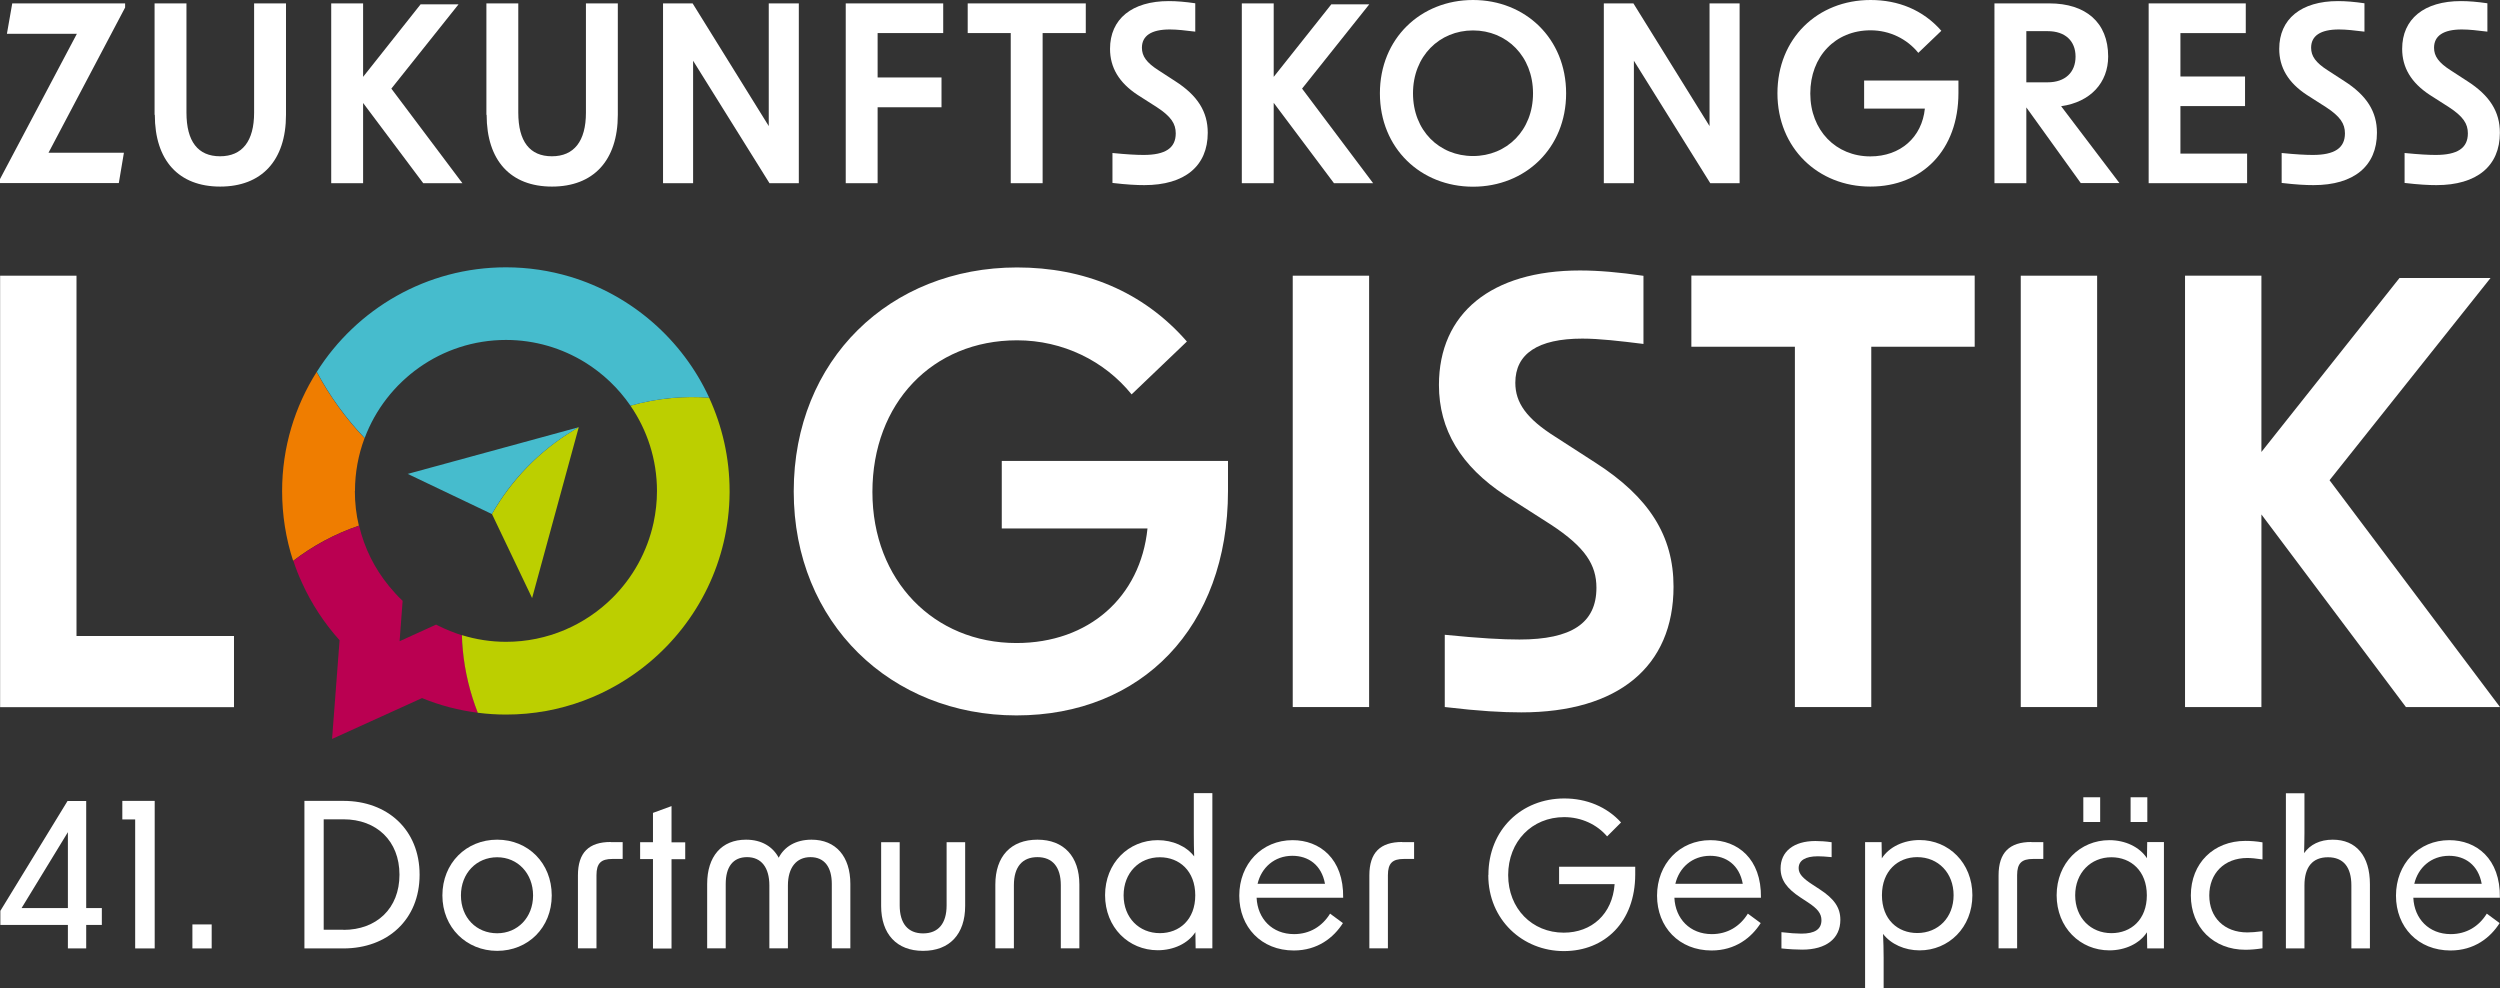 <?xml version="1.0" encoding="UTF-8"?> <svg xmlns="http://www.w3.org/2000/svg" id="Ebene_2" data-name="Ebene 2" viewBox="0 0 206.21 81.52"><rect x="0" y="0" width="206.21" height="81.52" fill="#333333" stroke="none"/><defs><style> .cls-1 { fill: #ef7d00; } .cls-2 { fill: #fff; } .cls-3 { fill: #ba0051; } .cls-4 { fill: #bccf00; } .cls-5 { fill: #46bccd; } </style></defs><g id="Logo"><g><g><path class="cls-2" d="m5.6,76.29H.03v-1.16l5.54-9.06h1.54v8.83h1.29v1.39h-1.29v1.94h-1.51v-1.94Zm0-1.39v-6.26l-3.82,6.26h3.82Z"></path><path class="cls-2" d="m11.15,67.59h-1.06v-1.53h2.67v12.17h-1.61v-10.64Z"></path><path class="cls-2" d="m15.87,76.25h1.59v1.98h-1.59v-1.98Z"></path><path class="cls-2" d="m25.11,66.06h3.22c3.62,0,6.28,2.37,6.28,6.09s-2.66,6.08-6.28,6.08h-3.22v-12.17Zm3.22,10.64c2.72,0,4.62-1.76,4.62-4.55s-1.89-4.57-4.62-4.57h-1.63v9.11h1.63Z"></path><path class="cls-2" d="m36.49,73.86c0-2.66,1.96-4.6,4.52-4.6s4.5,1.94,4.5,4.6-1.96,4.57-4.5,4.57-4.52-1.93-4.52-4.57Zm4.52,3.12c1.69,0,2.96-1.31,2.96-3.12s-1.26-3.15-2.96-3.15-2.99,1.31-2.99,3.15,1.28,3.12,2.99,3.12Z"></path><path class="cls-2" d="m50.38,69.46h.98v1.39h-.85c-.93,0-1.31.35-1.31,1.34v6.03h-1.53v-6.01c0-1.89.9-2.76,2.71-2.76Z"></path><path class="cls-2" d="m53.86,70.86h-1.06v-1.39h1.06v-2.42l1.53-.56v2.99h1.13v1.39h-1.13v7.37h-1.53v-7.37Z"></path><path class="cls-2" d="m61.54,69.26c1.31,0,2.22.6,2.69,1.49.46-.9,1.39-1.49,2.71-1.49,2.01,0,3.2,1.39,3.2,3.65v5.31h-1.53v-5.31c0-1.38-.6-2.21-1.76-2.21s-1.86.86-1.86,2.34v5.18h-1.53v-5.18c0-1.48-.66-2.34-1.84-2.34s-1.76.83-1.76,2.21v5.31h-1.53v-5.31c0-2.26,1.18-3.65,3.2-3.65Z"></path><path class="cls-2" d="m76.13,78.43c-2.16,0-3.45-1.38-3.45-3.7v-5.26h1.53v5.21c0,1.49.68,2.31,1.93,2.31s1.94-.81,1.94-2.31v-5.21h1.53v5.26c0,2.32-1.28,3.7-3.47,3.7Z"></path><path class="cls-2" d="m85.58,69.26c2.16,0,3.45,1.38,3.45,3.7v5.26h-1.53v-5.21c0-1.49-.68-2.31-1.93-2.31s-1.94.81-1.94,2.31v5.21h-1.53v-5.26c0-2.32,1.28-3.7,3.47-3.7Z"></path><path class="cls-2" d="m91.15,73.85c0-2.67,1.94-4.55,4.35-4.55,1.23,0,2.36.5,3,1.34-.02-.6-.03-1.23-.03-1.88v-3.34h1.53v12.8h-1.38l-.02-1.33c-.61.93-1.79,1.49-3.1,1.49-2.41,0-4.35-1.88-4.35-4.55Zm4.52,3.12c1.61,0,2.92-1.11,2.92-3.12s-1.31-3.14-2.92-3.14c-1.71,0-2.99,1.29-2.99,3.14s1.28,3.12,2.99,3.12Z"></path><path class="cls-2" d="m102.22,73.88c0-2.62,1.86-4.58,4.4-4.58,2.22,0,4.22,1.51,4.17,4.75h-7.14c.08,1.73,1.28,3,3.09,3,1.28,0,2.32-.63,2.97-1.69l1.06.78c-.76,1.2-2.09,2.26-4.05,2.26-2.69,0-4.5-1.94-4.5-4.52Zm7.07-.98c-.28-1.56-1.38-2.31-2.69-2.31-1.48,0-2.56.98-2.87,2.31h5.56Z"></path><path class="cls-2" d="m115.66,69.46h.98v1.39h-.85c-.93,0-1.31.35-1.31,1.34v6.03h-1.53v-6.01c0-1.89.9-2.76,2.71-2.76Z"></path><path class="cls-2" d="m122.77,72.17c0-3.74,2.74-6.31,6.26-6.31,1.83,0,3.5.68,4.68,1.98l-1.15,1.15c-.83-.98-2.12-1.59-3.54-1.59-2.66,0-4.62,2.01-4.62,4.78s1.98,4.75,4.58,4.75c2.31,0,4.02-1.53,4.2-4h-4.58v-1.44h6.28v.63c0,3.93-2.51,6.33-5.89,6.33s-6.23-2.57-6.23-6.26Z"></path><path class="cls-2" d="m136.68,73.88c0-2.62,1.86-4.58,4.4-4.58,2.22,0,4.22,1.51,4.17,4.75h-7.14c.08,1.73,1.28,3,3.09,3,1.28,0,2.32-.63,2.97-1.69l1.06.78c-.76,1.2-2.09,2.26-4.05,2.26-2.69,0-4.5-1.94-4.5-4.52Zm7.07-.98c-.28-1.56-1.38-2.31-2.69-2.31-1.48,0-2.56.98-2.87,2.31h5.56Z"></path><path class="cls-2" d="m146.94,78.23v-1.34c.68.08,1.26.12,1.64.12,1.13,0,1.66-.37,1.66-1.11,0-.55-.32-.95-1.13-1.48l-.58-.38c-1.15-.75-1.66-1.46-1.66-2.41,0-1.39,1.08-2.26,2.87-2.26.38,0,.86.03,1.34.1v1.23c-.5-.05-.88-.07-1.13-.07-1.05,0-1.59.35-1.59.98,0,.46.33.83,1.15,1.36l.58.38c1.2.78,1.71,1.51,1.71,2.52,0,1.54-1.16,2.46-3.15,2.46-.43,0-1.06-.03-1.71-.1Z"></path><path class="cls-2" d="m153.84,69.46h1.36l.02,1.34c.61-.95,1.81-1.51,3.12-1.51,2.39,0,4.35,1.88,4.35,4.55s-1.96,4.55-4.35,4.55c-1.23,0-2.37-.51-3.02-1.36.03.65.05,1.31.05,1.94v2.54h-1.53v-12.05Zm4.3,7.5c1.74,0,3-1.29,3-3.12s-1.26-3.14-3-3.14c-1.59,0-2.91,1.13-2.91,3.14s1.31,3.12,2.91,3.12Z"></path><path class="cls-2" d="m167.56,69.46h.98v1.39h-.85c-.93,0-1.31.35-1.31,1.34v6.03h-1.53v-6.01c0-1.89.9-2.76,2.71-2.76Z"></path><path class="cls-2" d="m169.64,73.85c0-2.67,1.94-4.55,4.35-4.55,1.31,0,2.49.56,3.1,1.49l.02-1.33h1.38v8.77h-1.38l-.02-1.33c-.61.93-1.79,1.49-3.1,1.49-2.41,0-4.35-1.88-4.35-4.55Zm4.52,3.12c1.61,0,2.92-1.11,2.92-3.12s-1.31-3.14-2.92-3.14c-1.71,0-2.99,1.29-2.99,3.14s1.28,3.12,2.99,3.12Zm-2.32-11.21h1.39v2.04h-1.39v-2.04Zm3.9,0h1.38v2.04h-1.38v-2.04Z"></path><path class="cls-2" d="m180.71,73.86c0-2.66,1.88-4.5,4.5-4.5.42,0,.9.03,1.41.12v1.41c-.51-.08-.95-.12-1.25-.12-1.91,0-3.14,1.28-3.14,3.09s1.23,3.05,3.14,3.05c.3,0,.73-.03,1.25-.1v1.41c-.51.08-1,.12-1.41.12-2.62,0-4.5-1.84-4.5-4.48Z"></path><path class="cls-2" d="m188.55,65.43h1.53v3.3c0,.58-.02,1.11-.03,1.64.5-.71,1.31-1.11,2.36-1.11,1.94,0,3.07,1.34,3.07,3.67v5.3h-1.53v-5.2c0-1.51-.66-2.32-1.93-2.32s-1.94.8-1.94,2.32v5.2h-1.53v-12.8Z"></path><path class="cls-2" d="m197.63,73.88c0-2.62,1.86-4.58,4.4-4.58,2.22,0,4.22,1.51,4.17,4.75h-7.14c.08,1.73,1.28,3,3.09,3,1.28,0,2.32-.63,2.97-1.69l1.06.78c-.76,1.2-2.09,2.26-4.05,2.26-2.69,0-4.5-1.94-4.5-4.52Zm7.07-.98c-.28-1.56-1.38-2.31-2.69-2.31-1.48,0-2.56.98-2.87,2.31h5.56Z"></path></g><g><path class="cls-2" d="m65.47,40.53c0-10.86,7.95-18.47,18.42-18.47,5.48,0,10.37,1.94,14.01,6.11l-4.56,4.36c-2.23-2.76-5.67-4.46-9.45-4.46-6.98,0-11.93,5.19-11.93,12.51s5.09,12.46,11.88,12.46c5.96,0,10.23-3.78,10.81-9.45h-12.02v-5.57h18.66v2.47c0,11.25-7.13,18.52-17.45,18.52s-18.37-7.61-18.37-18.47Z"></path><path class="cls-2" d="m106.63,22.74h6.3v35.58h-6.3V22.74Z"></path><path class="cls-2" d="m119.17,58.32v-5.96c2.91.29,4.75.39,6.16.39,4.31,0,6.35-1.36,6.35-4.27,0-1.89-.92-3.34-3.73-5.19l-3.78-2.42c-3.68-2.42-5.48-5.43-5.48-9.11,0-5.91,4.31-9.45,11.63-9.45,1.55,0,3.25.15,5.24.44v5.62c-1.94-.24-3.64-.44-5.04-.44-3.68,0-5.53,1.26-5.53,3.64,0,1.65.92,2.96,3.3,4.46l3.3,2.13c4.46,2.86,6.45,6.06,6.45,10.23,0,6.59-4.56,10.37-12.56,10.37-1.55,0-3.44-.1-6.3-.44Z"></path><path class="cls-2" d="m148.04,28.6h-8.53v-5.87h23.37v5.87h-8.53v29.72h-6.3v-29.72Z"></path><path class="cls-2" d="m166.68,22.74h6.3v35.58h-6.3V22.74Z"></path><path class="cls-2" d="m186.53,42.42v15.9h-6.3V22.74h6.3v14.54l11.39-14.35h7.51l-13.28,16.68,14.06,18.71h-7.76l-11.93-15.9Z"></path><path class="cls-2" d="m.01,22.74h6.3v29.72h12.99v5.87H.01V22.74Z"></path></g><g><path class="cls-2" d="m0,14.77L6.34,2.79H.57L1.01.28h9.31v.34l-6.32,11.98h6.22l-.42,2.5H0v-.34Z"></path><path class="cls-2" d="m12.75,9.47V.28h2.63v9.01c0,2.38.95,3.6,2.77,3.6s2.81-1.23,2.81-3.6V.28h2.63v9.19c0,3.78-2.02,5.92-5.43,5.92s-5.39-2.14-5.39-5.92Z"></path><path class="cls-2" d="m29.95,8.48v6.63h-2.63V.28h2.63v6.06L34.69.36h3.13l-5.54,6.95,5.86,7.8h-3.23l-4.97-6.63Z"></path><path class="cls-2" d="m40.12,9.47V.28h2.63v9.01c0,2.38.95,3.6,2.77,3.6s2.81-1.23,2.81-3.6V.28h2.63v9.19c0,3.78-2.02,5.92-5.43,5.92s-5.39-2.14-5.39-5.92Z"></path><path class="cls-2" d="m54.69.28h2.44l6.28,10.12V.28h2.48v14.83h-2.42l-6.3-10.1v10.1h-2.48V.28Z"></path><path class="cls-2" d="m69.76.28h8.04v2.45h-5.41v3.66h5.27v2.46h-5.27v6.26h-2.63V.28Z"></path><path class="cls-2" d="m83.38,2.73h-3.56V.28h9.74v2.45h-3.56v12.38h-2.63V2.73Z"></path><path class="cls-2" d="m91.76,15.11v-2.49c1.21.12,1.98.16,2.57.16,1.8,0,2.65-.57,2.65-1.78,0-.79-.38-1.39-1.56-2.16l-1.58-1.01c-1.54-1.01-2.28-2.26-2.28-3.8,0-2.46,1.8-3.94,4.85-3.94.65,0,1.35.06,2.18.18v2.34c-.81-.1-1.51-.18-2.1-.18-1.54,0-2.3.53-2.3,1.51,0,.69.38,1.23,1.37,1.86l1.37.89c1.86,1.19,2.69,2.53,2.69,4.26,0,2.75-1.9,4.32-5.23,4.32-.65,0-1.43-.04-2.63-.18Z"></path><path class="cls-2" d="m105.06,8.48v6.63h-2.63V.28h2.63v6.06l4.75-5.98h3.13l-5.54,6.95,5.86,7.8h-3.23l-4.97-6.63Z"></path><path class="cls-2" d="m113.82,7.7c0-4.53,3.37-7.7,7.68-7.7s7.68,3.17,7.68,7.7-3.37,7.7-7.68,7.7-7.68-3.17-7.68-7.7Zm7.68,5.17c2.77,0,4.95-2.1,4.95-5.17s-2.18-5.19-4.95-5.19-4.95,2.12-4.95,5.19,2.16,5.17,4.95,5.17Z"></path><path class="cls-2" d="m132.29.28h2.44l6.28,10.12V.28h2.48v14.83h-2.42l-6.3-10.1v10.1h-2.48V.28Z"></path><path class="cls-2" d="m146.61,7.7c0-4.53,3.31-7.7,7.68-7.7,2.28,0,4.32.81,5.84,2.54l-1.9,1.82c-.93-1.15-2.36-1.86-3.94-1.86-2.91,0-4.97,2.16-4.97,5.21s2.12,5.19,4.95,5.19c2.49,0,4.26-1.58,4.5-3.94h-5.01v-2.32h7.78v1.03c0,4.69-2.97,7.72-7.27,7.72s-7.66-3.17-7.66-7.7Z"></path><path class="cls-2" d="m167.14,8.87v6.24h-2.63V.28h4.53c2.99,0,4.85,1.56,4.85,4.38,0,2.16-1.46,3.76-3.88,4.1l4.81,6.34h-3.19l-4.49-6.24Zm1.76-2.08c1.45,0,2.3-.83,2.3-2.12s-.85-2.1-2.3-2.1h-1.76v4.22h1.76Z"></path><path class="cls-2" d="m177.22.28h8.02v2.45h-5.39v3.58h5.33v2.44h-5.33v3.92h5.5v2.44h-8.12V.28Z"></path><path class="cls-2" d="m188.2,15.11v-2.49c1.21.12,1.98.16,2.57.16,1.8,0,2.65-.57,2.65-1.78,0-.79-.38-1.39-1.56-2.16l-1.58-1.01c-1.54-1.01-2.28-2.26-2.28-3.8,0-2.46,1.8-3.94,4.85-3.94.65,0,1.35.06,2.18.18v2.34c-.81-.1-1.51-.18-2.1-.18-1.54,0-2.3.53-2.3,1.51,0,.69.38,1.23,1.37,1.86l1.37.89c1.86,1.19,2.69,2.53,2.69,4.26,0,2.75-1.9,4.32-5.23,4.32-.65,0-1.43-.04-2.63-.18Z"></path><path class="cls-2" d="m198.34,15.11v-2.49c1.21.12,1.98.16,2.57.16,1.8,0,2.65-.57,2.65-1.78,0-.79-.38-1.39-1.56-2.16l-1.58-1.01c-1.54-1.01-2.28-2.26-2.28-3.8,0-2.46,1.8-3.94,4.85-3.94.65,0,1.35.06,2.18.18v2.34c-.81-.1-1.51-.18-2.1-.18-1.54,0-2.3.53-2.3,1.51,0,.69.38,1.23,1.37,1.86l1.37.89c1.86,1.19,2.69,2.53,2.69,4.26,0,2.75-1.9,4.32-5.23,4.32-.65,0-1.43-.04-2.63-.18Z"></path></g><g><path class="cls-1" d="m29.28,40.5c0-1.53.28-3,.79-4.36-1.55-1.62-2.88-3.46-3.95-5.46-1.8,2.85-2.85,6.21-2.85,9.82,0,1.99.31,3.93.91,5.76,1.61-1.24,3.44-2.23,5.42-2.9-.22-.92-.33-1.88-.33-2.86Z"></path><path class="cls-3" d="m38.17,53.59c-.04-.4-.06-.79-.07-1.19-.66-.21-1.31-.47-1.95-.79l-.18-.09-3.01,1.37.25-3.33-.04-.04c-.39-.37-.74-.76-1.07-1.16-1.21-1.47-2.05-3.17-2.48-5-1.98.67-3.8,1.66-5.42,2.9.2.62.44,1.23.72,1.83.77,1.7,1.81,3.29,3.09,4.72l-.62,8.14,7.42-3.37c1.49.61,3.03,1.01,4.61,1.21-.64-1.63-1.07-3.38-1.24-5.21Z"></path><path class="cls-4" d="m60.18,40.5s0,.09,0,.13c-.04,5.62-2.6,10.64-6.61,14-3.21,2.69-7.33,4.31-11.83,4.31-.78,0-1.56-.05-2.33-.15-.64-1.63-1.07-3.38-1.24-5.21-.04-.4-.06-.79-.07-1.19,1.18.36,2.39.55,3.64.55,3.42,0,6.52-1.39,8.77-3.62,1.68-1.67,2.88-3.81,3.4-6.21.18-.84.28-1.72.28-2.61,0-2.61-.81-5.03-2.19-7.04,1.09-.31,2.22-.52,3.39-.63,1.05-.1,2.08-.1,3.1-.03,1.08,2.35,1.69,4.95,1.69,7.7Zm-19.6,1.9l3.31,6.93,3.85-14.1c-.15.09-.31.18-.45.27-2.8,1.69-5.1,4.08-6.71,6.89h0Z"></path><path class="cls-5" d="m58.49,32.8c-1.02-.07-2.05-.06-3.1.03-1.17.11-2.3.33-3.39.63-.99-1.44-2.27-2.66-3.76-3.58-1.89-1.16-4.12-1.84-6.5-1.84-5.33,0-9.89,3.37-11.66,8.09-1.55-1.62-2.88-3.46-3.95-5.46,3.27-5.18,9.04-8.62,15.6-8.62,1.83,0,3.6.27,5.28.77,5.1,1.53,9.28,5.2,11.48,9.97Zm-17.92,9.6c1.6-2.82,3.91-5.2,6.71-6.89.15-.09.3-.18.45-.27l-14.1,3.85,6.94,3.31Z"></path></g></g></g></svg> 